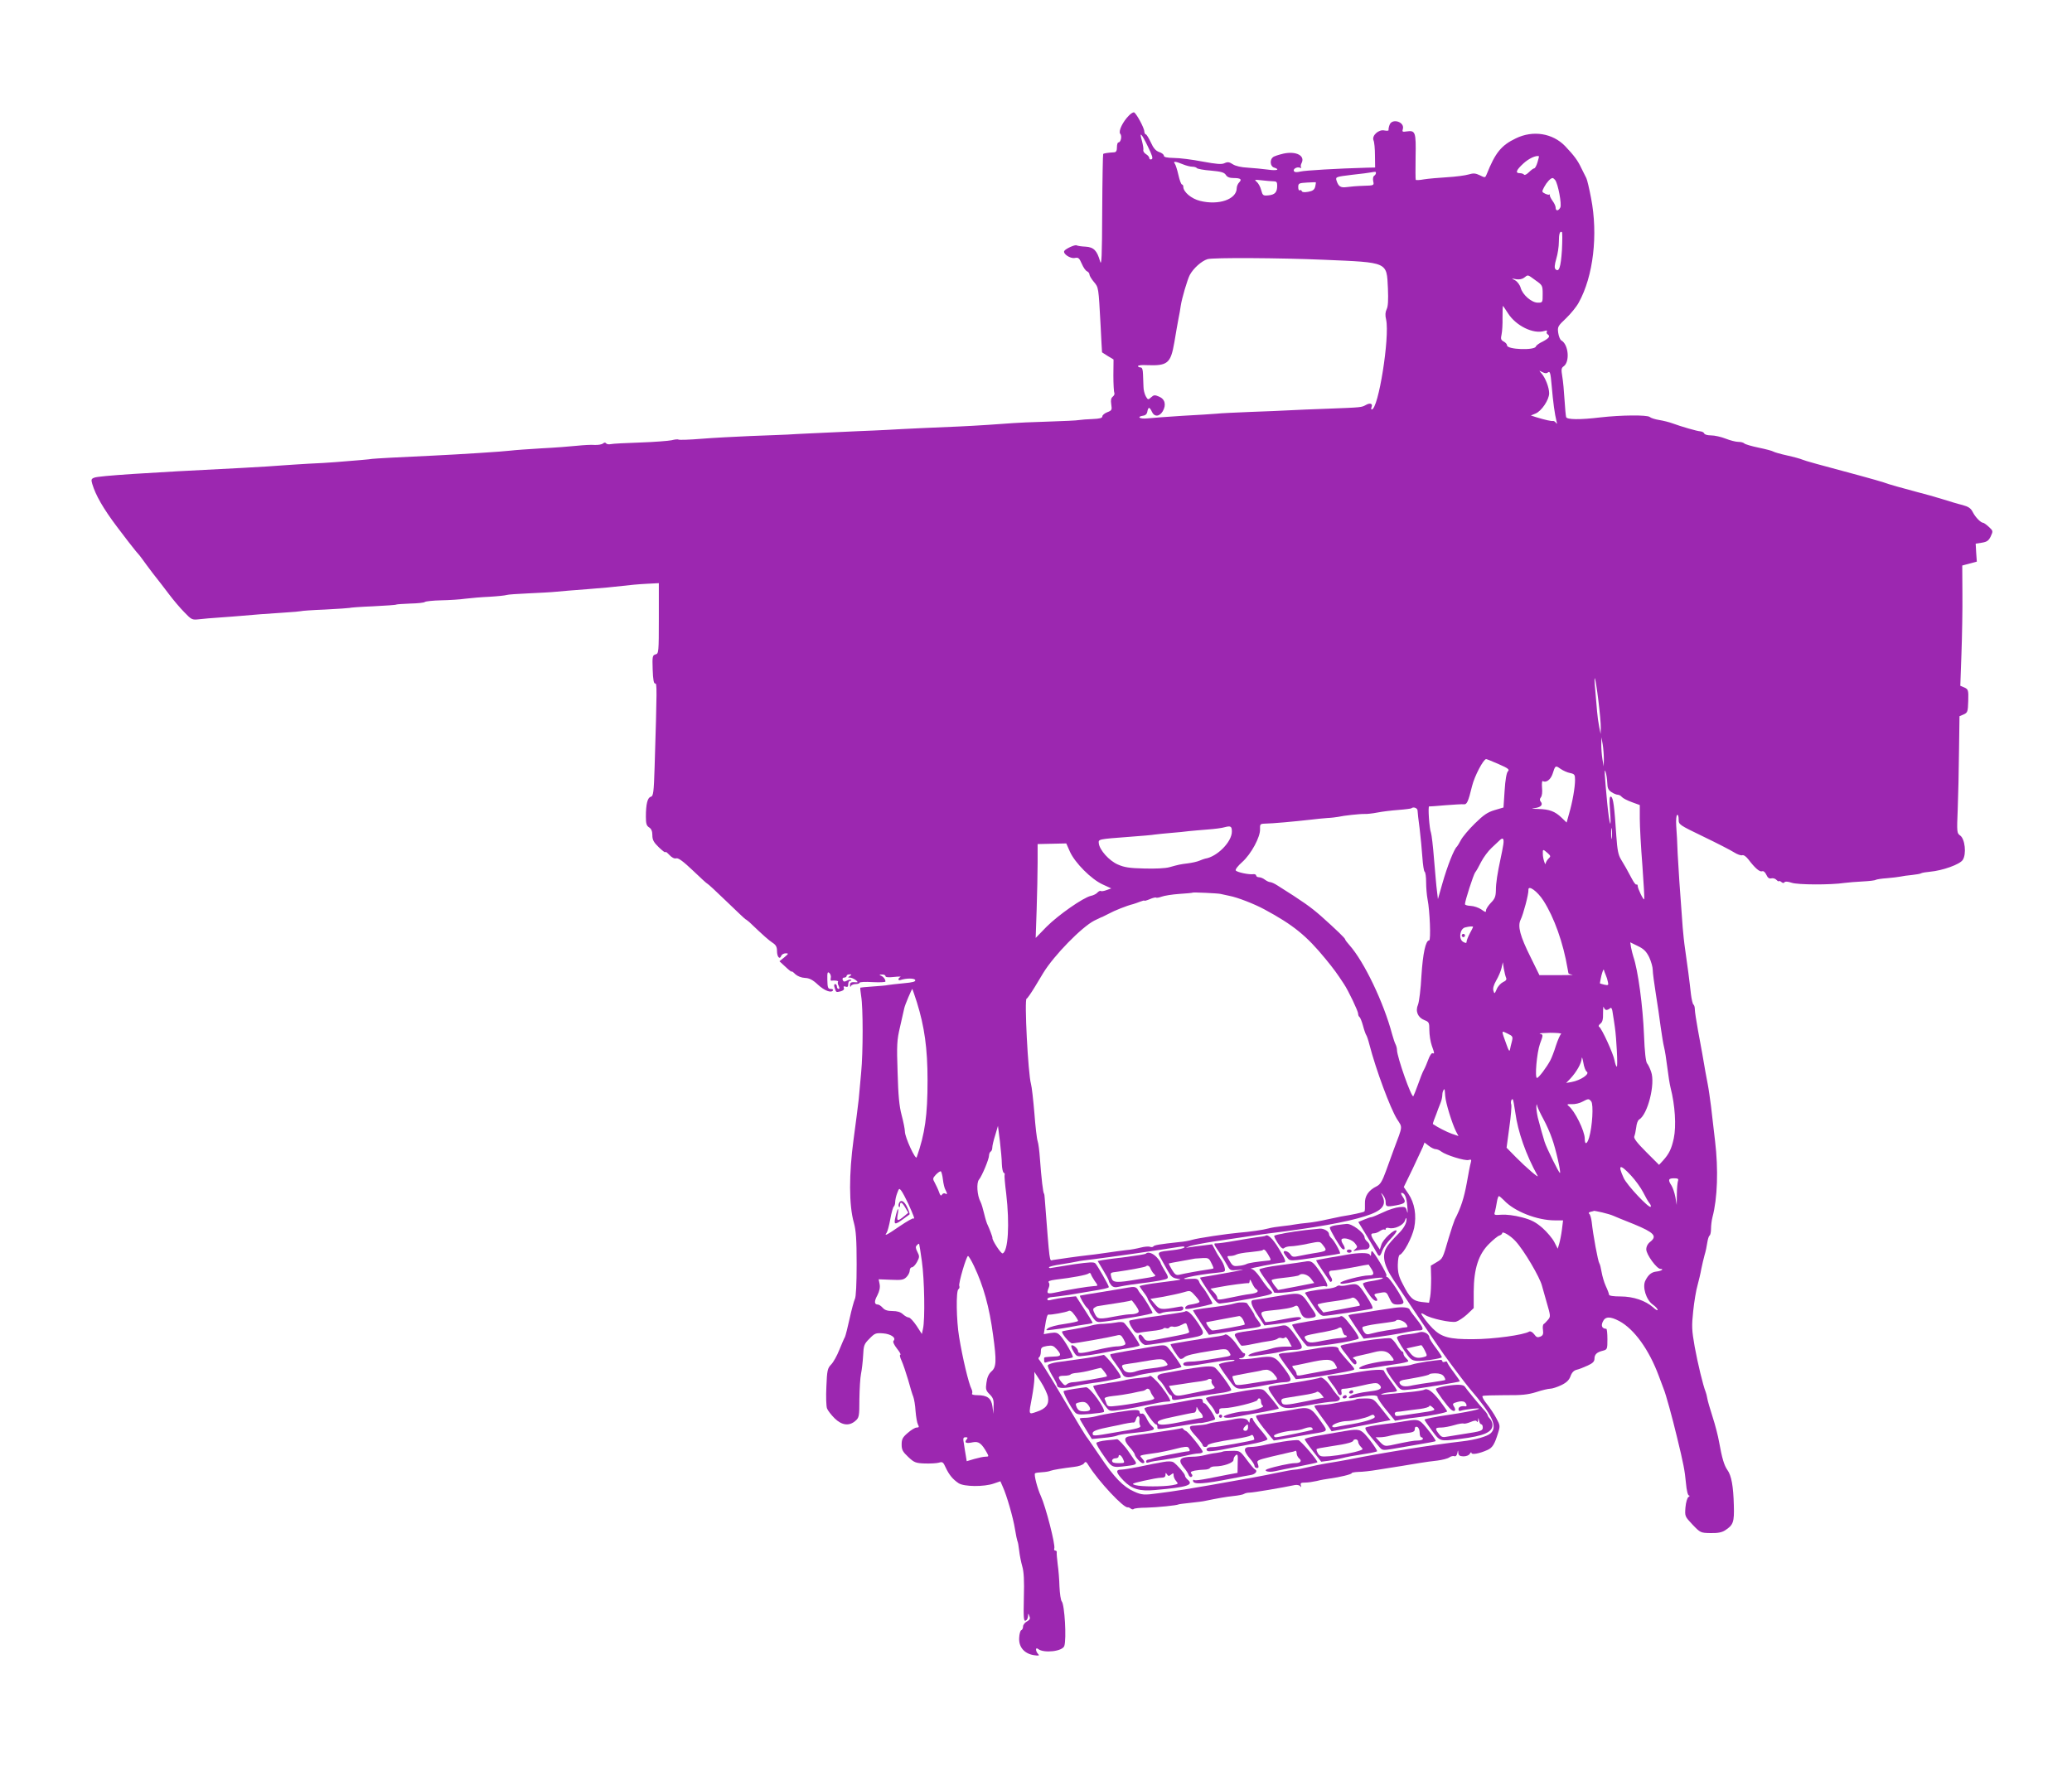 <?xml version="1.0" standalone="no"?>
<!DOCTYPE svg PUBLIC "-//W3C//DTD SVG 20010904//EN"
 "http://www.w3.org/TR/2001/REC-SVG-20010904/DTD/svg10.dtd">
<svg version="1.0" xmlns="http://www.w3.org/2000/svg"
 width="1280pt" height="1103pt" viewBox="0 0 1280 1103"
 preserveAspectRatio="xMidYMid meet">
<g transform="translate(0,1103) scale(0.1,-0.1)"
fill="#9c27b0" stroke="none">
<path d="M6974 10316 c-38 -38 -66 -96 -54 -112 13 -14 4 -54 -11 -54 -5 0 -9
-13 -9 -30 0 -22 -5 -30 -17 -31 -36 -2 -63 -6 -68 -10 -2 -3 -5 -162 -6 -355
-1 -277 -4 -341 -13 -309 -19 67 -39 88 -90 91 -25 1 -50 5 -55 8 -9 6 -67
-20 -76 -34 -11 -17 36 -49 64 -44 23 5 28 0 44 -36 9 -22 24 -43 32 -46 8 -4
15 -12 15 -19 0 -8 12 -28 27 -46 30 -36 29 -30 42 -269 4 -91 9 -166 9 -167
1 -1 17 -11 36 -23 l35 -21 -1 -99 c0 -54 3 -103 6 -108 3 -5 -1 -16 -10 -23
-11 -9 -13 -22 -9 -48 5 -33 4 -37 -25 -48 -16 -6 -30 -18 -30 -25 0 -11 -16
-15 -60 -17 -33 -1 -69 -4 -82 -6 -12 -3 -101 -7 -198 -10 -96 -3 -191 -7
-210 -9 -60 -5 -241 -17 -335 -21 -49 -2 -153 -7 -230 -10 -77 -4 -174 -8
-215 -11 -41 -2 -122 -6 -180 -8 -256 -12 -379 -17 -435 -21 -33 -1 -136 -6
-230 -9 -93 -4 -230 -11 -302 -17 -73 -6 -137 -8 -141 -5 -5 3 -24 1 -43 -4
-19 -4 -106 -11 -194 -14 -88 -3 -170 -7 -182 -10 -13 -3 -25 0 -29 5 -4 6
-10 6 -19 -1 -7 -6 -30 -10 -51 -9 -22 2 -70 -1 -109 -5 -38 -4 -137 -12 -220
-16 -82 -5 -168 -11 -190 -14 -45 -6 -329 -24 -480 -31 -202 -9 -360 -18 -375
-20 -15 -3 -98 -10 -225 -20 -38 -3 -115 -8 -170 -10 -55 -3 -125 -8 -155 -10
-30 -3 -145 -10 -255 -16 -603 -30 -883 -49 -912 -60 -19 -7 -21 -12 -13 -39
20 -68 67 -151 153 -265 49 -66 102 -133 116 -150 15 -16 34 -40 42 -52 8 -11
36 -50 63 -85 27 -34 72 -92 99 -128 27 -36 70 -87 96 -113 44 -46 48 -48 91
-43 25 3 83 8 130 11 47 3 105 8 130 10 72 7 158 13 264 20 55 3 102 8 105 9
3 2 71 7 150 10 80 4 147 9 150 10 3 2 68 7 145 10 76 4 142 8 145 11 4 2 43
4 86 6 44 1 85 5 90 10 6 4 51 9 100 10 50 1 117 5 150 10 33 4 101 10 150 12
50 3 97 8 105 11 8 3 69 7 135 10 66 3 143 7 170 10 28 3 115 10 195 16 80 6
177 15 215 20 39 5 105 11 148 13 l77 4 0 -217 c0 -211 -1 -218 -20 -223 -19
-5 -21 -12 -18 -94 2 -62 7 -87 15 -86 12 3 12 -25 -3 -514 -5 -161 -8 -182
-24 -186 -20 -5 -30 -46 -30 -123 0 -43 4 -56 20 -66 14 -9 20 -24 20 -48 0
-29 8 -44 40 -75 22 -21 40 -35 40 -30 0 6 11 -2 25 -17 15 -16 31 -25 43 -21
13 3 43 -19 103 -76 46 -44 86 -81 89 -81 3 0 56 -49 119 -110 62 -60 115
-110 117 -110 2 0 12 -8 23 -17 91 -87 120 -112 144 -128 20 -13 27 -25 27
-51 0 -36 17 -55 26 -30 3 9 16 16 28 16 19 0 18 -2 -9 -25 l-30 -24 38 -35
c20 -19 37 -32 37 -29 0 4 11 -3 23 -16 15 -13 38 -22 60 -23 26 -1 47 -11 79
-41 41 -38 83 -54 94 -36 3 5 -3 9 -14 9 -17 0 -20 8 -21 55 -1 46 1 54 13 43
7 -7 11 -21 8 -31 -2 -10 -1 -17 4 -16 20 3 47 -1 41 -7 -3 -4 -2 -15 4 -25 6
-13 6 -19 -1 -19 -5 0 -10 7 -10 15 0 8 -5 15 -11 15 -6 0 -8 -9 -3 -22 9 -30
8 -30 37 -23 17 5 24 12 20 21 -4 10 0 12 11 8 12 -4 16 0 16 15 0 12 5 21 12
21 6 0 9 3 6 6 -4 3 -15 1 -26 -5 -16 -8 -21 -7 -26 4 -3 9 0 15 9 15 8 0 15
5 15 10 0 6 8 10 18 10 14 0 15 -2 2 -10 -13 -9 -13 -10 1 -10 8 0 24 -7 35
-15 14 -11 15 -15 4 -14 -31 3 -40 -1 -39 -18 0 -11 3 -13 6 -5 2 6 16 12 29
12 13 0 24 4 24 8 0 5 36 7 80 4 44 -2 80 -1 80 4 0 14 -14 31 -30 37 -10 4
-8 6 8 6 12 1 22 -4 22 -10 0 -7 18 -9 53 -5 28 3 46 3 40 0 -7 -3 -13 -10
-13 -15 0 -4 6 -7 13 -4 36 12 86 12 91 0 3 -10 -15 -15 -72 -20 -42 -4 -86
-9 -97 -11 -11 -3 -53 -6 -94 -9 -41 -3 -75 -6 -76 -7 -2 -2 1 -25 5 -53 12
-69 12 -348 0 -470 -5 -55 -12 -129 -15 -165 -4 -36 -18 -148 -32 -250 -29
-213 -29 -407 2 -515 13 -47 17 -103 17 -256 0 -119 -4 -204 -11 -215 -5 -10
-20 -64 -32 -119 -12 -55 -25 -106 -29 -115 -5 -8 -20 -44 -35 -80 -14 -36
-37 -77 -51 -91 -22 -23 -25 -36 -29 -137 -3 -61 -1 -121 4 -134 5 -13 26 -40
47 -61 45 -44 90 -49 128 -16 23 20 25 27 25 135 1 62 5 133 10 156 5 24 11
74 13 112 3 64 6 72 39 105 33 34 39 36 84 33 50 -4 83 -28 65 -46 -6 -5 3
-25 21 -48 17 -21 26 -38 21 -38 -6 0 -2 -17 8 -38 9 -20 27 -73 40 -117 12
-44 26 -91 32 -105 5 -13 12 -53 14 -89 3 -35 9 -72 15 -83 8 -14 6 -18 -8
-18 -10 0 -35 -15 -55 -33 -32 -27 -38 -39 -38 -72 0 -33 7 -45 41 -77 36 -34
46 -38 102 -40 34 -1 73 1 87 5 22 7 27 4 42 -30 21 -45 44 -73 80 -97 34 -22
157 -23 217 -2 l41 14 14 -32 c25 -54 65 -193 76 -263 6 -36 13 -70 15 -74 3
-4 8 -31 11 -59 3 -29 12 -72 19 -97 10 -33 13 -88 10 -194 -3 -125 -1 -147
11 -142 8 3 14 15 15 27 0 20 1 20 8 1 7 -15 3 -23 -15 -33 -13 -7 -24 -21
-24 -31 0 -11 -5 -21 -11 -23 -6 -2 -12 -24 -13 -48 -3 -56 31 -96 89 -106 33
-5 38 -4 28 7 -17 18 -17 45 0 31 35 -28 152 -15 162 19 14 43 2 254 -16 275
-6 7 -12 48 -14 91 -1 43 -6 105 -11 138 -4 33 -7 66 -6 72 2 7 -2 13 -9 13
-6 0 -9 6 -6 13 8 22 -53 258 -83 324 -21 45 -44 133 -36 140 2 3 22 6 43 7
21 1 45 5 53 9 17 6 71 15 145 24 28 3 54 12 61 21 10 14 14 13 30 -14 62 -98
216 -263 241 -257 4 1 13 -3 19 -8 6 -5 14 -6 18 -2 3 4 39 8 79 8 70 2 187
14 197 20 3 2 37 6 75 10 39 4 79 9 90 12 73 15 127 25 175 30 30 3 60 9 65
13 6 4 21 8 35 8 21 0 200 30 280 47 13 2 28 -1 33 -8 6 -8 7 -6 3 6 -4 14 1
17 27 17 18 0 50 5 72 10 22 6 58 12 80 15 60 8 135 26 135 33 0 4 19 7 42 8
24 0 77 6 118 13 122 19 201 32 260 42 30 5 80 12 110 15 30 4 63 12 74 20 10
7 24 10 31 7 8 -3 15 5 18 19 4 21 4 21 6 2 1 -16 8 -21 31 -22 18 0 34 6 40
16 5 9 10 12 10 6 0 -14 49 -5 98 17 32 14 45 35 67 107 13 41 12 47 -11 89
-13 25 -40 65 -59 89 -19 23 -31 45 -26 49 6 3 68 5 138 5 103 -1 141 3 193
19 36 12 75 21 87 21 12 0 43 10 68 22 33 16 48 31 57 55 8 23 21 36 38 40 14
3 44 15 68 26 31 14 42 25 42 42 0 27 15 41 53 50 26 7 27 10 27 71 0 35 -3
64 -7 64 -25 1 -34 17 -22 43 15 34 45 35 102 5 93 -50 184 -177 244 -338 13
-36 27 -72 30 -80 14 -33 54 -179 83 -300 40 -164 48 -206 55 -282 4 -47 12
-78 19 -78 6 0 5 -4 -3 -9 -8 -5 -16 -32 -19 -65 -4 -54 -4 -55 44 -106 48
-50 50 -51 111 -52 44 -1 70 4 90 17 51 33 57 51 54 154 -3 119 -15 185 -40
219 -20 29 -33 72 -51 172 -6 36 -24 106 -40 155 -16 50 -31 101 -33 115 -2
14 -7 32 -10 40 -16 39 -49 176 -68 280 -18 103 -19 126 -9 220 6 58 18 130
27 160 8 30 19 75 23 100 5 25 14 63 20 85 7 22 14 57 17 78 3 20 9 40 14 43
5 3 9 22 9 42 0 20 4 53 9 72 31 116 37 295 16 470 -9 74 -20 171 -25 215 -6
44 -14 105 -20 135 -6 30 -12 66 -15 80 -8 49 -27 157 -46 257 -10 56 -19 113
-19 127 0 14 -4 27 -9 30 -4 3 -11 31 -15 63 -3 32 -11 92 -16 133 -6 41 -15
107 -20 145 -6 39 -12 99 -15 135 -19 254 -26 359 -31 455 -2 61 -6 138 -9
172 -2 35 0 65 6 68 5 4 9 -9 9 -27 0 -33 2 -34 153 -107 83 -40 169 -84 189
-97 20 -13 44 -21 51 -18 9 3 24 -8 38 -26 41 -54 70 -79 85 -73 8 3 18 -5 26
-22 8 -18 17 -25 30 -22 10 3 25 -1 33 -10 8 -8 15 -11 15 -7 0 3 6 1 14 -5 9
-8 16 -8 20 -2 4 6 20 5 44 -3 37 -13 241 -14 327 -1 22 3 72 7 112 9 39 2 75
6 81 10 5 3 36 8 68 10 33 3 70 7 84 10 14 3 46 8 72 10 26 3 52 7 57 11 6 3
30 7 53 9 78 7 185 45 203 73 24 36 14 130 -16 151 -20 14 -21 20 -15 161 3
80 7 243 8 361 l3 215 26 11 c24 11 26 17 28 83 2 67 0 72 -23 83 l-26 11 7
196 c4 108 7 275 6 372 l-1 175 45 12 45 12 -4 56 -3 55 38 6 c31 5 42 12 55
39 15 33 15 34 -12 59 -15 14 -31 25 -35 25 -14 0 -48 34 -64 66 -12 24 -27
34 -64 44 -26 6 -82 23 -123 36 -41 13 -110 32 -153 43 -91 24 -184 50 -212
61 -11 4 -74 22 -140 40 -269 72 -341 92 -360 100 -11 5 -54 17 -95 26 -41 9
-79 20 -85 24 -5 4 -46 15 -90 24 -44 9 -84 21 -89 26 -6 6 -22 10 -38 10 -15
0 -50 9 -78 20 -28 11 -68 20 -90 20 -21 0 -40 5 -42 12 -2 6 -13 12 -24 13
-20 1 -117 29 -174 50 -19 7 -55 16 -80 20 -25 4 -51 12 -59 19 -17 13 -175
12 -306 -3 -124 -15 -205 -14 -210 2 -2 6 -7 55 -10 107 -3 52 -9 117 -14 145
-7 42 -6 52 9 62 39 28 30 135 -15 160 -8 5 -16 26 -19 47 -5 37 -2 42 49 90
29 28 65 72 78 97 90 162 120 419 76 645 -11 58 -24 113 -29 123 -5 9 -19 37
-31 62 -22 47 -44 77 -100 136 -77 80 -199 100 -305 48 -90 -43 -127 -89 -180
-222 -9 -22 -10 -22 -42 -6 -27 13 -40 14 -70 5 -20 -6 -80 -14 -132 -17 -52
-3 -117 -9 -143 -13 -26 -5 -49 -6 -51 -3 -2 3 -2 68 -1 143 3 152 -1 164 -55
156 -26 -4 -29 -2 -24 14 14 45 -67 70 -82 26 -5 -13 -7 -27 -6 -31 2 -5 -10
-6 -26 -3 -35 8 -79 -32 -67 -61 5 -10 9 -52 9 -93 l1 -75 -50 -1 c-182 -5
-385 -17 -412 -24 -21 -5 -35 -5 -39 2 -9 13 17 29 36 22 8 -3 11 -2 8 2 -4 4
-3 15 2 25 25 46 -31 77 -111 60 -29 -7 -59 -16 -66 -23 -20 -16 -16 -56 7
-63 41 -13 18 -21 -37 -13 -32 4 -88 10 -124 12 -41 2 -76 10 -93 21 -21 14
-32 16 -51 7 -18 -9 -50 -6 -137 10 -62 12 -141 22 -175 22 -45 1 -63 5 -63
14 0 7 -13 18 -30 23 -21 8 -35 24 -51 60 -13 27 -26 49 -31 49 -4 0 -8 8 -9
18 0 22 -51 115 -64 118 -5 1 -20 -8 -31 -20z m117 -191 c28 -57 33 -75 23
-79 -8 -3 -14 0 -14 7 0 7 -9 18 -21 25 -11 7 -18 18 -16 25 2 7 -2 31 -8 55
-19 64 -4 50 36 -33z m2407 -98 c-6 -20 -15 -37 -20 -37 -5 0 -20 -11 -33 -24
-14 -14 -27 -20 -30 -15 -4 5 -15 9 -26 9 -30 0 -23 19 23 61 33 30 76 50 95
44 1 -1 -3 -18 -9 -38z m-2191 -12 c19 -8 46 -15 59 -15 12 0 25 -4 28 -9 3
-4 42 -12 86 -15 64 -6 83 -11 93 -27 8 -13 23 -19 48 -19 43 0 53 -8 34 -27
-8 -8 -15 -24 -15 -36 -1 -69 -112 -107 -227 -78 -53 13 -103 55 -103 87 0 8
-4 14 -8 14 -5 0 -15 26 -22 58 -7 31 -17 63 -22 70 -14 17 4 16 49 -3z m1193
-54 c0 -6 -5 -13 -11 -17 -6 -3 -9 -18 -6 -33 6 -27 6 -27 -61 -29 -37 -1 -83
-5 -103 -8 -38 -5 -51 4 -63 42 -6 21 -2 22 96 34 57 6 110 13 118 15 28 5 30
5 30 -4z m1107 -43 c18 -23 42 -151 32 -170 -12 -23 -29 -23 -29 0 0 9 -9 28
-19 41 -10 14 -18 30 -17 35 2 6 1 8 -1 5 -2 -4 -14 -2 -27 4 -22 11 -22 12
-7 41 16 30 39 55 52 56 4 0 11 -6 16 -12z m-1741 -8 c20 0 24 -5 24 -27 0
-41 -14 -56 -54 -60 -33 -3 -36 -1 -45 33 -5 20 -18 43 -28 51 -16 13 -13 14
31 9 27 -3 59 -6 72 -6z m259 -33 c-5 -19 -15 -27 -43 -32 -23 -4 -38 -3 -40
4 -2 6 -8 9 -13 5 -5 -3 -9 6 -9 20 0 23 4 25 53 28 28 2 53 2 55 2 2 -1 0
-13 -3 -27z m1524 -392 c-7 -106 -18 -140 -40 -118 -7 7 -6 26 5 64 9 29 16
76 16 104 0 50 6 69 19 61 3 -3 3 -52 0 -111z m-1469 -60 c398 -17 386 -12
394 -176 3 -73 1 -113 -8 -130 -8 -17 -10 -36 -3 -64 23 -109 -48 -555 -89
-555 -4 0 -4 7 -1 15 9 21 -9 28 -35 13 -28 -15 -23 -15 -233 -23 -93 -3 -201
-8 -240 -10 -38 -2 -146 -7 -240 -10 -93 -4 -188 -8 -210 -11 -22 -2 -116 -8
-210 -13 -93 -6 -191 -13 -217 -16 -47 -5 -70 10 -25 17 14 2 23 11 25 26 2
12 7 22 10 22 4 0 12 -10 17 -22 15 -35 47 -34 68 1 23 40 14 76 -24 91 -25
11 -32 10 -48 -5 -18 -16 -20 -16 -33 7 -7 13 -14 39 -14 58 -1 19 -2 54 -3
78 -1 30 -5 42 -16 42 -8 0 -15 4 -15 8 0 5 24 8 53 6 131 -5 149 10 172 143
9 54 20 118 25 143 5 25 12 61 14 80 7 47 41 162 56 191 22 41 73 87 110 98
33 10 443 8 720 -4z m1306 -127 c43 -30 44 -33 44 -85 0 -52 0 -53 -30 -53
-38 0 -94 48 -106 92 -5 18 -21 39 -34 46 -25 13 -25 13 5 7 20 -3 38 0 50 9
26 20 20 21 71 -16z m-170 -204 c49 -77 157 -130 224 -109 15 5 20 3 16 -3 -3
-6 -2 -13 4 -17 19 -12 10 -24 -29 -45 -22 -10 -41 -24 -43 -31 -8 -25 -178
-19 -178 7 0 7 -9 18 -21 24 -17 9 -19 17 -13 43 4 18 7 65 6 105 0 39 1 72 2
72 2 0 16 -21 32 -46z m248 -364 c11 8 15 -6 21 -77 10 -114 19 -179 31 -228
4 -14 3 -16 -4 -7 -5 7 -13 12 -18 11 -10 -2 -47 6 -103 23 l-34 11 29 12 c37
15 84 85 84 125 0 36 -23 96 -48 124 -16 18 -16 18 6 7 17 -9 27 -9 36 -1z
m310 -2027 c9 -73 16 -149 15 -170 l-1 -38 -9 45 c-5 25 -11 68 -13 95 -2 28
-7 86 -11 130 -12 126 1 84 19 -62z m34 -363 l-1 -45 -8 45 c-4 25 -7 65 -7
90 l1 45 8 -45 c4 -25 7 -65 7 -90z m-650 -31 c60 -26 69 -34 57 -45 -8 -8
-16 -52 -20 -118 l-7 -105 -54 -16 c-44 -13 -68 -29 -123 -83 -38 -37 -76 -83
-86 -102 -10 -19 -21 -37 -24 -40 -18 -14 -60 -121 -91 -230 l-27 -95 -6 50
c-4 28 -11 115 -18 195 -6 80 -15 154 -19 165 -10 24 -20 165 -11 163 3 -1 49
2 101 7 52 4 103 7 112 6 20 -3 28 15 52 113 15 61 70 166 87 166 4 0 38 -14
77 -31z m441 -55 c28 -6 31 -10 31 -43 0 -46 -16 -138 -37 -209 l-15 -54 -31
30 c-41 39 -74 52 -145 54 -40 1 -47 2 -22 5 39 5 54 21 38 40 -7 9 -7 17 1
27 7 8 10 33 7 60 -2 26 0 44 5 40 20 -12 48 9 60 44 17 54 18 54 49 32 16
-11 42 -23 59 -26z m230 -60 c1 -33 6 -45 26 -58 13 -9 31 -16 38 -16 8 0 20
-6 26 -14 7 -8 34 -22 62 -32 l49 -18 0 -85 c0 -46 7 -176 16 -288 8 -113 14
-207 11 -209 -5 -6 -40 66 -40 83 0 7 -4 10 -8 8 -4 -3 -16 13 -27 34 -31 58
-44 82 -68 121 -17 28 -23 58 -29 145 -12 183 -19 238 -33 243 -9 3 -11 -16
-6 -85 10 -130 -3 -97 -17 42 -18 192 -19 224 -10 195 5 -14 9 -44 10 -66z
m-1172 -171 c0 -10 6 -61 13 -113 6 -52 14 -132 17 -178 3 -45 9 -85 14 -88 5
-3 9 -32 9 -64 0 -33 4 -81 9 -107 14 -69 21 -253 10 -253 -22 0 -39 -80 -48
-219 -4 -80 -14 -160 -21 -178 -18 -41 -1 -80 40 -96 28 -11 30 -15 30 -63 0
-28 7 -71 15 -94 18 -51 18 -51 4 -47 -6 1 -17 -16 -25 -38 -8 -22 -20 -51
-28 -65 -8 -14 -24 -55 -36 -90 -13 -36 -26 -68 -29 -73 -11 -12 -101 244
-101 286 0 10 -4 25 -9 35 -5 9 -14 37 -21 62 -52 196 -173 449 -264 551 -14
16 -26 31 -26 35 0 7 -55 60 -149 144 -64 56 -110 89 -269 189 -18 12 -39 21
-46 21 -7 0 -21 7 -32 15 -10 8 -27 15 -36 15 -10 0 -18 5 -18 11 0 5 -8 9
-17 8 -28 -4 -102 12 -109 23 -4 6 14 29 40 52 55 49 113 156 110 204 -1 28 1
32 25 33 56 1 183 13 291 25 30 4 75 8 100 10 25 1 54 5 66 7 34 8 137 19 164
18 13 -1 49 3 80 9 30 6 89 13 130 16 41 3 77 8 79 10 12 11 37 2 38 -13z
m-1147 -131 c0 -64 -92 -156 -165 -167 -5 -1 -22 -7 -36 -13 -14 -6 -46 -13
-70 -16 -49 -6 -57 -8 -115 -24 -24 -7 -88 -10 -155 -8 -91 2 -124 7 -164 25
-53 23 -112 89 -117 130 -3 27 -5 26 192 41 69 5 139 11 155 14 17 2 62 7 100
10 39 3 88 8 110 11 22 2 74 7 115 10 42 3 89 9 105 14 38 10 45 6 45 -27z
m2347 -39 c-2 -16 -4 -3 -4 27 0 30 2 43 4 28 2 -16 2 -40 0 -55z m-670 -40
c-3 -21 -11 -60 -17 -88 -19 -89 -29 -149 -29 -197 -1 -38 -7 -52 -31 -76 -16
-17 -30 -38 -30 -47 0 -13 -4 -12 -29 6 -16 11 -45 21 -65 22 -20 1 -36 5 -36
11 0 20 52 181 63 196 7 8 23 37 37 65 14 27 43 67 65 87 22 21 45 42 50 47
20 19 27 10 22 -26z m-2677 -46 c31 -68 131 -169 201 -201 l54 -25 -28 -10
c-16 -6 -32 -9 -37 -6 -4 3 -13 -2 -20 -9 -6 -8 -25 -18 -41 -21 -48 -11 -201
-118 -274 -191 l-67 -69 6 175 c3 96 6 227 6 290 l0 115 89 2 88 2 23 -52z
m2950 -7 c20 -18 21 -21 6 -35 -9 -9 -16 -22 -17 -28 -1 -22 -18 28 -18 56 -1
32 0 32 29 7z m-25 -295 c66 -103 122 -260 149 -420 2 -11 4 -23 5 -27 0 -4
11 -8 24 -10 12 -2 -29 -3 -90 -3 l-113 0 -54 110 c-66 132 -82 193 -62 233
16 32 50 159 48 184 -2 33 56 -9 93 -67z m-1995 42 c8 -2 33 -7 55 -12 49 -9
154 -50 215 -83 180 -97 261 -163 379 -307 53 -65 69 -87 113 -154 28 -42 88
-168 88 -184 0 -9 4 -18 9 -21 4 -3 14 -27 21 -53 7 -27 16 -52 20 -58 4 -5
13 -32 20 -60 40 -154 128 -391 170 -459 35 -55 37 -37 -19 -186 -11 -30 -33
-91 -49 -135 -23 -63 -35 -83 -57 -94 -51 -25 -75 -61 -73 -108 1 -23 0 -45
-3 -48 -5 -5 -79 -21 -144 -31 -16 -3 -57 -12 -90 -19 -33 -8 -85 -17 -115
-20 -30 -3 -66 -7 -80 -10 -14 -3 -50 -8 -80 -11 -30 -3 -68 -9 -85 -14 -32
-9 -115 -21 -180 -26 -71 -6 -259 -34 -290 -44 -16 -5 -52 -12 -80 -14 -121
-13 -156 -19 -160 -27 -3 -4 -12 -6 -21 -2 -8 3 -34 1 -57 -5 -23 -6 -64 -14
-92 -16 -27 -3 -84 -11 -125 -17 -41 -6 -93 -13 -115 -15 -48 -5 -182 -24
-211 -29 -22 -5 -18 -32 -50 380 -1 17 -3 30 -4 30 -6 0 -17 96 -26 220 -3 44
-9 91 -14 105 -5 14 -14 92 -20 173 -7 82 -16 163 -21 180 -18 62 -42 527 -27
527 4 0 26 32 50 71 24 39 48 79 53 88 66 108 237 283 315 323 25 12 47 23 50
23 3 1 21 10 40 20 32 18 112 50 150 59 8 2 27 9 43 15 15 6 27 9 27 6 0 -2
15 2 34 10 18 8 36 12 38 9 3 -2 18 0 34 6 16 6 65 14 109 17 44 3 81 6 83 8
3 3 155 -4 172 -8z m1560 -204 c0 -2 -9 -20 -20 -40 -11 -21 -20 -44 -20 -51
0 -10 -5 -10 -20 -2 -31 16 -22 82 11 90 27 7 49 8 49 3z m1088 -187 c12 -26
22 -61 22 -79 0 -17 9 -84 19 -147 10 -63 24 -155 30 -205 7 -49 16 -106 21
-125 5 -19 14 -75 20 -125 6 -49 15 -106 20 -125 28 -109 36 -237 20 -313 -14
-65 -29 -96 -67 -138 l-24 -26 -80 80 c-57 57 -78 85 -73 96 4 9 9 34 12 56 2
22 10 44 18 48 53 31 101 221 74 295 -7 21 -18 44 -25 52 -8 10 -15 70 -19
175 -7 178 -37 402 -66 485 -4 14 -11 39 -14 56 l-5 32 47 -23 c37 -18 52 -33
70 -69z m-884 -127 c5 -11 -1 -19 -19 -27 -14 -7 -32 -26 -39 -44 -13 -29 -14
-30 -20 -10 -5 14 1 36 17 64 14 24 29 59 33 78 l8 35 6 -40 c4 -22 10 -47 14
-56z m616 16 c5 -11 11 -30 13 -42 5 -20 2 -22 -21 -17 -15 4 -28 7 -28 8 -1
1 3 23 9 49 7 26 13 42 15 35 2 -7 7 -22 12 -33z m-4256 -167 c47 -151 66
-285 66 -483 0 -217 -16 -330 -67 -475 -7 -20 -73 124 -73 159 0 14 -9 60 -20
101 -15 56 -21 122 -25 265 -6 170 -4 200 15 280 11 50 23 101 26 115 4 21 46
119 50 120 1 0 13 -37 28 -82z m4260 -48 c6 0 17 5 23 11 7 7 13 -3 17 -38 4
-26 10 -62 12 -79 10 -68 19 -244 12 -244 -4 0 -10 17 -14 38 -7 41 -79 198
-95 208 -6 3 -3 11 7 19 13 9 18 26 17 66 0 30 2 46 4 37 3 -10 10 -18 17 -18z
m-584 -194 c-5 -17 -10 -40 -12 -51 -3 -14 -9 -5 -21 30 -34 94 -34 88 6 69
32 -15 34 -19 27 -48z m304 46 c-6 -4 -20 -36 -32 -72 -11 -36 -27 -77 -34
-90 -23 -44 -73 -110 -83 -110 -15 0 -1 156 18 210 21 56 21 58 0 63 -10 3 18
5 62 6 44 0 75 -3 69 -7z m158 -233 c22 -14 -38 -54 -93 -64 l-34 -6 27 28
c37 40 68 94 69 123 1 14 5 3 10 -24 4 -27 14 -53 21 -57z m-874 -151 c3 -43
42 -169 67 -219 l15 -28 -41 14 c-33 12 -86 39 -117 60 -1 2 2 13 7 26 9 22
22 57 26 69 1 3 7 18 13 33 7 16 12 39 12 51 0 18 7 36 14 36 1 0 2 -19 4 -42z
m433 -102 c16 -119 65 -259 138 -391 10 -18 -73 53 -133 114 l-59 60 17 126
c10 69 15 133 12 141 -6 15 2 39 10 31 2 -2 9 -38 15 -81z m469 69 c15 -19 7
-155 -13 -223 -13 -43 -27 -47 -27 -7 0 47 -62 173 -100 202 -12 10 -9 12 20
11 20 -1 49 6 65 15 38 20 40 20 55 2z m-295 -110 c18 -33 42 -87 53 -120 23
-63 55 -205 49 -212 -5 -4 -82 152 -95 192 -11 34 -26 90 -42 150 -5 22 -9 51
-9 65 1 21 2 22 6 5 3 -11 20 -47 38 -80z m-3346 -277 c1 -26 6 -50 11 -53 6
-4 9 -9 6 -13 -2 -4 2 -56 10 -117 22 -189 12 -356 -22 -369 -10 -4 -67 84
-63 96 1 5 -21 62 -29 78 -5 8 -15 40 -22 70 -7 30 -17 64 -23 75 -21 39 -26
118 -9 137 18 22 62 126 62 150 0 9 5 20 10 23 6 3 10 15 10 25 0 11 8 45 18
76 l17 58 12 -95 c6 -52 12 -115 12 -141z m2680 92 c9 0 25 -7 35 -15 29 -22
145 -58 168 -52 17 5 19 2 14 -16 -4 -12 -15 -69 -25 -127 -17 -92 -36 -152
-74 -225 -5 -11 -22 -62 -38 -115 -37 -128 -36 -126 -75 -149 l-35 -21 2 -77
c0 -43 -2 -95 -6 -115 l-7 -37 -47 5 c-53 7 -72 25 -116 112 -24 45 -30 70
-30 116 1 36 5 61 12 63 24 8 76 106 89 166 16 78 3 155 -36 212 l-28 41 54
111 c29 61 58 123 64 137 l10 27 26 -20 c15 -12 34 -21 43 -21z m1207 -163
c27 -29 60 -75 74 -102 14 -28 31 -58 39 -68 8 -9 12 -20 8 -23 -10 -11 -148
135 -167 179 -38 83 -23 88 46 14z m-4251 -25 c3 -26 10 -55 16 -64 12 -23 12
-31 -2 -22 -6 3 -15 1 -20 -7 -6 -10 -11 -5 -18 16 -6 17 -18 42 -26 57 -14
25 -14 28 7 51 13 13 26 22 30 20 4 -2 10 -25 13 -51z m4541 -8 c-3 -9 -7 -46
-7 -82 l-1 -67 -8 48 c-5 27 -16 59 -24 72 -23 35 -20 45 15 45 24 0 30 -3 25
-16z m-4756 -139 c32 -70 44 -102 34 -93 -3 4 -42 -18 -86 -48 -80 -55 -98
-64 -81 -41 5 6 16 45 23 85 7 40 17 75 22 78 4 3 8 15 8 26 0 12 5 37 12 55
12 32 13 33 26 16 8 -10 26 -45 42 -78z m2950 10 c0 -31 4 -33 65 -22 58 11
64 19 39 55 -8 12 -11 22 -6 22 20 0 32 -28 36 -86 3 -34 2 -46 -2 -29 -7 28
-10 30 -47 27 -22 -2 -68 -16 -102 -33 -34 -16 -66 -29 -71 -29 -5 0 -26 -7
-45 -15 l-36 -15 52 -85 c29 -47 56 -94 62 -105 14 -28 21 -25 34 12 7 18 30
52 53 75 23 24 39 46 35 50 -12 11 -82 -52 -93 -86 l-10 -31 -27 41 c-32 48
-33 59 -9 59 10 0 27 7 38 15 12 8 24 11 28 8 3 -3 6 -2 6 4 0 6 9 9 19 6 35
-9 89 16 100 45 6 19 10 21 10 9 1 -24 -17 -56 -48 -87 -14 -14 -41 -42 -58
-63 -51 -59 -43 -122 27 -227 20 -30 90 -134 154 -230 65 -96 134 -198 154
-226 62 -86 136 -183 160 -212 142 -165 176 -237 130 -278 -21 -19 -95 -40
-173 -49 -183 -21 -501 -72 -700 -112 -44 -8 -106 -19 -139 -24 -32 -5 -84
-16 -116 -24 -32 -8 -68 -15 -80 -15 -12 0 -60 -9 -108 -19 -79 -17 -160 -32
-417 -77 -129 -22 -194 -33 -245 -40 -25 -3 -58 -8 -75 -10 -86 -12 -102 -11
-150 11 -66 29 -123 88 -208 215 -39 58 -75 109 -79 115 -11 12 -46 70 -179
294 -57 96 -110 180 -117 187 -8 8 -9 15 -2 19 5 3 10 19 10 34 0 25 5 29 38
35 32 5 40 2 60 -20 30 -34 28 -44 -10 -45 -63 -3 -68 -4 -68 -11 0 -27 1 -30
17 -24 10 4 48 11 86 16 38 4 71 11 74 14 7 6 -49 104 -77 134 -18 19 -27 21
-62 16 l-40 -7 7 44 c9 59 15 79 23 77 13 -3 107 14 122 22 10 6 21 -1 37 -23
13 -17 23 -34 23 -38 0 -4 -38 -12 -84 -19 -47 -6 -93 -19 -103 -27 -16 -13
-13 -14 32 -8 28 3 73 10 100 15 28 6 71 13 98 17 26 3 47 8 47 10 0 3 -23 41
-52 85 l-51 79 -59 -6 c-33 -4 -72 -11 -89 -15 -20 -6 -29 -5 -29 3 0 7 12 12
28 13 15 1 61 7 102 13 41 7 98 16 125 21 88 14 125 22 125 28 0 10 -71 134
-83 146 -9 10 -38 8 -131 -5 -65 -10 -127 -20 -137 -22 -11 -3 -19 -2 -19 3 0
4 35 13 78 19 42 7 86 14 97 17 11 3 56 9 100 14 119 15 397 55 534 77 21 3
31 2 28 -4 -4 -6 -36 -13 -72 -17 -95 -10 -97 -11 -75 -49 10 -18 29 -52 43
-77 20 -36 31 -46 58 -50 31 -5 29 -6 -21 -13 -30 -4 -68 -9 -85 -11 -67 -8
-125 -19 -125 -23 0 -2 11 -19 25 -37 14 -18 25 -36 25 -40 0 -4 14 -28 31
-52 23 -33 35 -44 47 -39 21 9 45 12 100 14 31 1 42 5 42 17 0 12 -7 14 -27
10 -108 -20 -119 -19 -148 16 l-28 33 79 13 c43 8 99 20 123 27 43 13 44 13
72 -18 16 -17 29 -35 29 -39 0 -7 -20 -13 -64 -20 -11 -2 -21 -9 -24 -16 -3
-10 5 -12 34 -7 61 10 134 27 134 31 0 8 -43 81 -59 99 -10 11 -21 28 -24 38
-6 15 -16 18 -47 16 -121 -9 23 25 163 38 47 5 48 6 42 32 -3 14 -14 37 -24
51 -10 14 -26 40 -35 59 l-18 33 -56 -7 c-31 -3 -68 -9 -82 -11 l-25 -4 24 10
c13 6 87 20 165 32 78 11 166 25 196 29 30 5 87 13 125 18 287 35 483 70 599
107 105 33 134 68 105 127 -10 21 -10 21 5 3 9 -11 16 -29 16 -41z m731 9 c64
-69 205 -124 315 -124 l50 0 -7 -57 c-4 -32 -12 -71 -17 -88 l-9 -30 -21 41
c-12 23 -45 62 -73 87 -42 36 -67 50 -128 66 -45 12 -96 18 -124 16 -46 -3
-49 -3 -42 18 3 12 9 39 12 60 3 20 9 37 13 37 3 0 17 -12 31 -26z m607 -75
c26 -6 56 -15 67 -20 11 -5 69 -29 130 -53 123 -51 144 -73 100 -108 -16 -12
-25 -30 -25 -47 0 -32 65 -121 88 -121 24 0 5 -13 -24 -16 -31 -3 -51 -19 -69
-55 -21 -39 4 -120 45 -149 17 -12 30 -26 30 -33 0 -6 -12 1 -27 15 -47 42
-123 68 -202 68 -43 0 -71 4 -71 11 0 5 -9 30 -20 53 -11 24 -22 63 -26 87 -4
24 -10 49 -14 54 -8 10 -39 177 -47 255 -3 25 -10 48 -16 51 -5 4 -2 9 9 12
10 2 20 5 22 6 2 0 24 -4 50 -10z m-537 -176 c53 -56 153 -227 165 -278 1 -5
14 -50 28 -99 25 -86 26 -90 9 -110 -10 -12 -22 -24 -27 -27 -5 -4 -7 -20 -4
-37 3 -24 0 -33 -16 -40 -17 -7 -25 -5 -39 15 -10 13 -23 20 -30 16 -34 -21
-222 -47 -347 -47 -147 -1 -195 12 -250 67 -30 30 -70 83 -70 91 0 4 10 0 23
-8 33 -22 161 -50 192 -42 14 4 45 24 68 45 l41 39 0 103 c1 141 30 230 95
294 25 25 53 48 63 51 10 3 18 10 18 15 0 15 52 -16 81 -48z m-3666 -126 c16
-112 20 -359 7 -416 l-7 -33 -33 51 c-19 28 -40 51 -48 51 -8 0 -24 9 -36 20
-15 14 -36 20 -65 20 -31 0 -48 6 -60 20 -10 11 -23 20 -30 20 -22 0 -24 19
-3 57 13 26 18 48 14 69 l-6 30 76 -3 c65 -3 78 -1 96 17 11 11 20 29 20 40 0
11 6 20 13 20 8 0 22 15 32 33 16 30 16 36 2 63 -11 21 -12 32 -3 40 6 7 12
11 14 9 1 -1 9 -49 17 -108z m322 -29 c58 -122 95 -253 118 -428 22 -159 20
-197 -10 -223 -17 -15 -27 -37 -31 -69 -6 -41 -4 -49 20 -73 21 -21 26 -34 24
-73 l-1 -47 -6 45 c-7 51 -31 70 -94 70 -22 0 -36 4 -32 10 3 5 2 17 -3 27
-18 34 -56 194 -77 323 -17 101 -20 286 -4 295 6 4 8 13 5 20 -6 16 44 185 54
185 4 0 21 -28 37 -62z m1466 19 c9 -17 15 -33 13 -34 -1 -1 -18 -5 -36 -7
-55 -8 -142 -24 -171 -31 -23 -6 -30 -1 -49 30 -12 20 -21 37 -19 39 2 1 38 8
79 15 41 7 79 14 83 15 4 0 25 2 46 3 35 2 40 -1 54 -30z m-722 -109 c24 -33
24 -33 -3 -34 -36 -2 -157 -22 -225 -37 -66 -14 -70 -12 -54 28 5 11 5 25 0
31 -7 8 6 13 43 18 104 12 193 29 203 38 6 5 11 4 14 -4 2 -7 12 -25 22 -40z
m-287 -719 c8 -46 -13 -73 -71 -92 -50 -17 -49 -21 -28 90 8 43 15 96 15 117
l0 40 39 -60 c21 -32 41 -75 45 -95z m-503 -263 c-16 -20 -2 -26 39 -17 36 7
54 -6 88 -67 11 -20 10 -22 -10 -22 -13 0 -44 -7 -69 -14 l-47 -14 -5 31 c-3
18 -9 51 -12 75 -7 36 -5 42 10 42 14 0 15 -3 6 -14z"/>
<path d="M9030 5250 c0 -5 5 -10 10 -10 6 0 10 5 10 10 0 6 -4 10 -10 10 -5 0
-10 -4 -10 -10z"/>
<path d="M5553 3595 c-3 -9 -3 -19 1 -22 3 -4 6 1 6 10 0 26 13 20 33 -15 l18
-31 -28 -23 c-39 -32 -45 -30 -37 14 9 50 -2 38 -14 -16 -12 -50 -5 -52 46
-15 20 15 39 28 41 30 2 2 -4 21 -14 43 -19 41 -41 52 -52 25z"/>
<path d="M8260 3461 c-25 -3 -45 -10 -45 -16 0 -14 65 -124 77 -131 18 -11 21
5 4 30 -9 14 -12 27 -6 31 17 11 65 -5 81 -27 16 -21 16 -23 1 -36 -15 -12
-14 -13 8 -8 14 3 37 6 53 6 31 0 38 29 12 50 -8 7 -15 18 -15 24 -1 29 -80
89 -113 84 -7 0 -32 -4 -57 -7z"/>
<path d="M8065 3430 c-81 -9 -186 -28 -193 -35 -3 -2 7 -23 22 -46 20 -30 31
-38 39 -30 6 6 25 11 42 11 16 0 64 7 105 16 74 15 74 15 92 -8 29 -37 28 -38
-62 -52 -19 -3 -55 -10 -80 -15 -40 -9 -47 -8 -59 10 -13 18 -41 27 -41 12 1
-5 9 -18 20 -31 21 -26 11 -26 220 5 58 8 106 17 108 18 6 5 -36 81 -52 94 -9
8 -16 19 -16 27 0 16 -32 35 -57 33 -10 -1 -49 -5 -88 -9z"/>
<path d="M7818 3395 c-2 -2 -25 -6 -53 -9 -27 -4 -90 -14 -140 -23 -49 -9 -98
-15 -107 -15 -24 1 -23 -1 15 -57 17 -27 40 -63 49 -80 17 -31 19 -32 70 -27
40 4 34 2 -22 -9 -41 -7 -88 -16 -105 -19 -16 -3 -48 -8 -70 -12 -22 -3 -41
-7 -42 -8 -1 -1 21 -38 50 -81 38 -57 58 -80 72 -79 31 2 215 33 273 47 56 12
61 17 36 38 -9 7 -34 39 -55 71 -28 40 -47 58 -62 59 -20 1 172 38 201 39 20
0 15 15 -30 89 -36 59 -67 88 -80 76z m15 -114 c20 -35 21 -37 5 -39 -79 -8
-126 -15 -138 -22 -8 -4 -30 -10 -49 -11 -30 -4 -37 0 -54 29 -19 32 -19 32 3
32 12 0 29 4 38 9 9 5 48 12 86 15 38 4 72 9 75 11 9 10 17 4 34 -24z m-74
-215 c22 -14 10 -25 -36 -31 -27 -3 -78 -13 -115 -21 -81 -17 -88 -17 -88 -2
0 6 -9 22 -21 34 l-21 22 54 10 c62 12 170 26 181 24 4 -1 7 6 7 16 1 10 6 4
14 -14 8 -18 19 -35 25 -38z"/>
<path d="M8320 3300 c0 -5 7 -10 15 -10 8 0 15 5 15 10 0 6 -7 10 -15 10 -8 0
-15 -4 -15 -10z"/>
<path d="M8470 3283 c0 -14 -2 -15 -9 -4 -8 12 -70 12 -141 -1 -14 -3 -61 -11
-105 -18 -44 -8 -82 -15 -84 -16 -2 -2 16 -31 40 -66 24 -35 45 -65 46 -67 2
-2 6 -1 10 3 4 4 2 16 -5 26 -18 29 -15 40 11 40 12 0 67 9 122 19 55 11 100
19 100 18 1 -1 8 -14 18 -28 18 -30 14 -39 -17 -39 -43 0 -176 -35 -176 -46 0
-9 23 -7 83 6 100 22 198 33 177 21 -8 -5 -39 -12 -67 -16 -29 -4 -53 -11 -53
-16 0 -14 45 -82 64 -98 21 -17 33 -7 16 14 -16 19 -14 21 30 28 33 6 36 4 53
-33 16 -35 23 -40 53 -40 23 0 34 5 34 15 0 20 -87 155 -101 155 -5 0 -7 4 -4
10 5 9 -79 150 -90 150 -3 0 -5 -8 -5 -17z"/>
<path d="M7078 3284 c-3 -3 -57 -12 -119 -20 -63 -7 -128 -16 -146 -19 l-32
-6 34 -57 c19 -31 35 -61 35 -66 0 -5 7 -17 15 -27 13 -13 24 -15 53 -8 32 7
99 17 152 23 71 9 129 19 139 26 10 5 6 18 -13 48 -14 23 -26 45 -26 49 0 5
-11 21 -25 36 -24 25 -54 35 -67 21z m29 -91 c4 -10 13 -25 21 -33 17 -17 22
-15 -96 -34 -135 -23 -158 -22 -166 10 -8 32 -10 31 39 37 71 10 169 28 174
33 9 9 22 3 28 -13z"/>
<path d="M8060 3235 c-8 -2 -75 -11 -147 -21 -81 -10 -133 -22 -133 -28 0 -6
20 -38 45 -71 25 -33 45 -64 45 -69 0 -11 129 2 224 24 44 10 85 16 93 13 25
-10 13 22 -33 90 -44 64 -54 70 -94 62z m38 -104 l21 -28 -112 -22 -111 -21
-22 27 c-12 16 -20 31 -18 34 2 4 27 9 56 12 73 8 108 14 113 18 15 16 54 5
73 -20z"/>
<path d="M8320 3089 c-19 -4 -38 -5 -43 -2 -4 2 -13 0 -20 -5 -7 -6 -35 -13
-62 -15 -77 -8 -136 -19 -133 -26 2 -3 23 -36 48 -73 34 -52 50 -68 68 -68 26
0 280 38 299 45 8 3 -5 30 -37 79 -51 78 -53 79 -120 65z m77 -127 c-7 -1 -59
-11 -117 -22 l-105 -19 -17 21 c-10 11 -18 24 -18 28 0 4 44 13 98 20 53 7
104 16 112 21 10 5 22 0 37 -19 13 -17 17 -28 10 -30z"/>
<path d="M6970 3075 c-8 -2 -78 -13 -155 -26 -77 -12 -141 -23 -143 -24 -5 -4
29 -63 43 -75 8 -7 15 -17 15 -22 0 -5 10 -22 22 -39 21 -29 25 -30 73 -24
119 15 295 46 295 53 0 9 -53 96 -67 110 -7 8 -18 22 -23 33 -10 18 -24 21
-60 14z m58 -156 c-7 -5 -25 -9 -40 -9 -15 0 -49 -4 -75 -9 -125 -24 -131 -24
-149 10 -13 26 -14 33 -2 40 7 5 15 9 18 9 3 0 34 5 70 11 36 5 81 13 100 16
19 3 37 7 39 9 2 2 14 -13 28 -33 19 -28 22 -38 11 -44z"/>
<path d="M7875 3019 c-66 -11 -126 -21 -132 -21 -23 -2 -14 -32 27 -95 l41
-62 52 6 c98 11 178 28 175 38 -4 12 -26 10 -136 -11 -46 -9 -84 -14 -85 -12
-1 1 -8 13 -14 25 -20 36 -16 40 45 46 84 8 132 16 151 27 14 7 20 2 30 -25
16 -44 30 -54 69 -48 38 6 39 12 9 55 -76 112 -56 105 -232 77z"/>
<path d="M7635 2979 c-16 -5 -48 -12 -70 -15 -22 -3 -47 -7 -55 -8 -8 -1 -43
-6 -77 -10 -35 -5 -63 -10 -63 -13 0 -2 22 -37 49 -77 l49 -73 54 8 c29 5 82
13 118 19 36 5 84 13 108 16 48 8 50 11 22 47 -11 14 -20 28 -20 31 0 4 -10
21 -22 39 -13 18 -23 33 -23 33 0 8 -47 10 -70 3z m45 -104 c7 -14 11 -27 9
-29 -5 -5 -177 -36 -199 -36 -11 0 -46 48 -37 51 5 1 194 37 203 38 6 0 17
-10 24 -24z"/>
<path d="M8610 2949 c-25 -4 -79 -12 -120 -18 -41 -7 -94 -15 -117 -18 -24 -3
-43 -8 -43 -10 0 -3 21 -36 47 -75 l47 -69 50 6 c66 8 170 24 223 36 23 5 53
9 67 9 35 0 33 12 -13 70 -22 27 -41 54 -43 59 -4 14 -46 18 -98 10z m78 -100
c10 -16 9 -19 -5 -20 -10 0 -27 -3 -38 -6 -11 -2 -47 -9 -80 -13 -33 -5 -75
-14 -92 -19 -28 -8 -35 -7 -48 12 -8 12 -11 24 -7 28 4 4 43 13 87 19 111 15
114 15 120 22 11 10 51 -4 63 -23z"/>
<path d="M7319 2926 c-2 -2 -78 -14 -169 -27 -91 -12 -169 -25 -173 -29 -4 -4
2 -23 15 -43 17 -28 28 -36 43 -32 11 3 48 8 83 12 34 3 65 10 68 14 2 4 11 6
18 3 8 -3 17 -1 20 4 3 6 14 8 25 5 10 -3 32 2 49 11 27 14 30 14 35 -2 3 -9
8 -24 11 -33 7 -17 8 -16 -164 -49 -98 -19 -100 -19 -117 7 -11 16 -19 21 -26
14 -14 -14 18 -61 41 -61 21 0 116 15 252 39 120 21 120 22 68 101 -39 57 -65
79 -79 66z"/>
<path d="M8279 2896 c-2 -2 -26 -6 -54 -9 -58 -6 -238 -36 -242 -41 -7 -6 79
-127 93 -133 27 -10 297 30 317 47 5 4 -13 36 -40 70 -45 60 -63 76 -74 66z
m15 -91 c4 -14 11 -25 16 -25 6 0 10 -3 10 -7 0 -5 -18 -9 -39 -10 -22 -1 -72
-9 -111 -17 -77 -16 -90 -15 -107 13 -10 17 -4 19 85 36 54 9 104 21 112 25
23 14 27 12 34 -15z"/>
<path d="M6895 2859 c-16 -3 -51 -7 -76 -8 -25 0 -59 -5 -75 -10 -16 -5 -63
-15 -104 -22 -41 -7 -76 -13 -78 -15 -10 -7 46 -74 61 -74 21 0 229 37 272 48
26 7 31 5 46 -22 15 -29 15 -32 0 -38 -9 -4 -30 -7 -48 -7 -17 -1 -69 -10
-115 -21 -95 -23 -118 -24 -118 -9 0 15 -28 41 -40 37 -5 -2 -1 -18 11 -37 20
-33 21 -34 72 -27 29 3 75 11 102 16 55 11 140 27 198 36 20 4 37 9 37 12 0
14 -85 134 -99 141 -9 4 -29 4 -46 0z"/>
<path d="M7915 2839 c-16 -4 -82 -15 -145 -24 -161 -23 -153 -19 -128 -61 11
-19 23 -36 27 -38 3 -2 35 2 71 10 36 8 83 16 105 19 22 3 44 10 49 15 4 4 15
6 23 3 8 -3 18 -1 22 4 3 6 14 -5 23 -23 l18 -34 -42 0 c-23 0 -55 -4 -72 -9
-17 -6 -57 -15 -88 -21 -70 -14 -92 -36 -27 -27 24 3 64 9 89 12 25 3 61 10
80 15 19 6 51 10 70 10 62 0 66 11 25 71 -55 78 -65 86 -100 78z"/>
<path d="M8770 2799 c-14 -5 -51 -11 -82 -14 -38 -4 -58 -11 -58 -19 0 -7 19
-42 43 -77 38 -57 46 -64 79 -67 35 -3 146 13 155 22 2 2 -14 28 -36 57 -23
30 -41 59 -41 65 0 22 -34 41 -60 33z m32 -113 c16 -33 16 -34 -5 -40 -41 -11
-62 -5 -85 24 l-23 29 23 5 c37 8 63 14 68 15 3 0 13 -15 22 -33z"/>
<path d="M7567 2784 c-3 -3 -20 -7 -38 -10 -105 -15 -294 -46 -297 -49 -5 -4
45 -82 58 -90 5 -3 17 0 25 8 13 13 52 23 180 43 78 12 84 12 99 -11 14 -22
14 -22 -52 -33 -114 -19 -156 -25 -194 -25 -24 -1 -38 -6 -38 -14 0 -18 31
-16 170 8 65 11 129 19 142 17 13 -3 -1 -8 -34 -12 -32 -5 -58 -12 -58 -17 0
-5 23 -41 51 -79 47 -66 53 -70 89 -70 21 0 82 9 137 20 54 11 109 20 123 20
54 1 56 14 9 78 -62 84 -70 88 -177 72 -49 -7 -96 -10 -103 -7 -8 3 -5 6 9 6
20 1 34 31 15 31 -5 0 -21 21 -38 46 -30 44 -68 78 -78 68z m301 -241 c27 -31
27 -39 5 -39 -10 -1 -52 -6 -93 -13 -157 -25 -144 -25 -157 5 -7 15 -11 29 -9
31 2 2 43 10 92 19 49 9 90 16 91 18 1 1 12 2 25 3 14 1 32 -8 46 -24z"/>
<path d="M8485 2754 c-101 -14 -196 -32 -203 -39 -2 -2 6 -18 19 -34 13 -16
32 -41 42 -55 10 -14 22 -26 27 -26 17 0 11 28 -7 35 -13 6 -1 12 42 21 33 7
71 16 85 20 48 13 79 7 99 -17 24 -28 26 -37 9 -36 -31 3 -144 -17 -177 -31
-48 -20 -24 -26 52 -14 34 6 99 16 145 23 45 6 82 15 82 19 0 4 -7 13 -15 20
-8 7 -15 19 -15 26 0 8 -4 14 -8 14 -4 0 -19 18 -32 39 -14 22 -32 41 -40 43
-8 2 -55 -2 -105 -8z"/>
<path d="M7120 2710 c-75 -12 -244 -42 -258 -46 -8 -2 0 -20 24 -51 20 -27 41
-58 47 -70 11 -25 34 -29 87 -13 19 6 67 15 105 20 79 11 166 28 173 34 4 5
-51 83 -82 119 -17 18 -24 19 -96 7z m67 -123 c-18 -4 -56 -10 -86 -13 -29 -3
-65 -10 -78 -15 -39 -15 -71 -11 -83 10 -15 28 -15 28 38 36 26 3 61 9 77 12
114 20 130 20 147 -1 16 -20 16 -21 -15 -29z"/>
<path d="M8105 2694 c-71 -12 -147 -23 -167 -23 -21 -1 -38 -5 -38 -11 0 -5
24 -41 53 -80 l52 -71 55 5 c56 5 275 42 298 51 15 5 14 6 -48 75 -22 25 -40
48 -40 52 0 23 -44 24 -165 2z m141 -89 c9 -14 15 -27 13 -29 -2 -2 -44 -10
-94 -19 -49 -9 -105 -19 -122 -23 -24 -5 -33 -3 -33 6 0 8 -7 22 -17 32 -9 10
-12 18 -7 19 5 0 45 9 89 18 120 27 151 26 171 -4z"/>
<path d="M6770 2649 c-25 -5 -76 -13 -115 -18 -38 -5 -94 -13 -123 -17 -30 -4
-56 -13 -59 -19 -2 -7 10 -35 26 -62 17 -28 31 -55 31 -61 0 -20 38 -23 102
-8 35 8 88 17 118 21 49 5 131 21 168 31 13 4 4 20 -40 79 -19 25 -56 65 -59
64 -2 -1 -24 -5 -49 -10z m53 -95 c11 -14 17 -26 15 -28 -7 -5 -186 -36 -209
-36 -14 0 -31 -6 -38 -12 -10 -11 -16 -8 -32 11 -27 33 -24 41 15 41 19 0 37
4 40 8 2 4 21 9 41 10 20 2 60 9 88 17 29 7 54 14 57 14 3 0 13 -11 23 -25z"/>
<path d="M8815 2618 c-38 -6 -79 -14 -90 -18 -11 -5 -51 -11 -88 -13 -37 -3
-70 -7 -73 -10 -6 -6 18 -46 60 -100 30 -38 31 -38 86 -32 60 6 303 46 308 50
2 2 -15 27 -37 56 -23 30 -41 58 -41 63 0 4 -7 6 -15 2 -8 -3 -15 -1 -15 4 0
6 -6 9 -12 8 -7 0 -44 -5 -83 -10z m104 -91 c7 -10 11 -20 9 -23 -3 -2 -38 -8
-79 -14 -41 -5 -96 -14 -121 -19 -50 -12 -73 -7 -82 14 -3 9 5 15 22 19 15 2
57 10 95 17 37 7 67 15 67 18 0 3 17 6 37 6 25 0 43 -6 52 -18z"/>
<path d="M7370 2577 c-30 -4 -75 -12 -100 -17 -25 -5 -62 -11 -82 -15 -40 -6
-49 -24 -23 -45 8 -7 25 -30 37 -51 12 -22 25 -39 30 -39 4 0 8 -7 8 -16 0
-14 7 -16 38 -11 51 9 228 36 280 43 23 4 45 10 48 15 5 8 -72 115 -99 138
-16 12 -44 12 -137 -2z m115 -78 c-4 -5 1 -19 10 -29 16 -17 14 -19 -42 -30
-32 -6 -85 -17 -118 -24 -71 -15 -76 -14 -98 23 l-16 28 82 12 c45 7 98 15
117 17 18 3 36 7 39 9 9 10 32 5 26 -6z"/>
<path d="M8370 2549 c-52 -10 -112 -18 -132 -18 -21 -1 -38 -4 -38 -7 0 -3 13
-23 28 -43 16 -20 32 -44 35 -53 9 -25 31 -23 24 2 -4 16 0 20 19 20 13 0 62
9 110 20 66 16 90 18 100 9 29 -24 15 -37 -43 -44 -77 -9 -131 -23 -139 -37
-5 -8 4 -9 32 -4 101 18 144 19 144 4 0 -8 24 -44 54 -80 l54 -66 49 9 c26 4
66 10 88 12 80 9 185 30 185 37 0 3 -21 33 -46 66 -46 59 -76 80 -97 67 -6 -3
-47 -10 -91 -14 -45 -4 -106 -10 -136 -13 -38 -4 -47 -3 -30 3 14 5 40 9 58
10 17 1 32 4 32 9 0 4 -18 31 -40 61 -22 29 -40 57 -40 61 0 12 -77 8 -180
-11z m383 -251 c-143 -21 -130 -21 -136 -5 -3 7 3 13 12 14 9 0 32 3 51 6 19
3 61 8 93 12 31 4 57 12 57 18 0 6 9 2 21 -9 20 -18 19 -19 -98 -36z"/>
<path d="M7099 2526 c-2 -2 -32 -7 -66 -10 -34 -3 -68 -9 -75 -11 -7 -3 -55
-12 -106 -19 -52 -8 -95 -16 -98 -19 -5 -5 50 -96 81 -133 20 -24 21 -25 100
-13 44 6 117 20 162 30 45 10 93 19 107 19 14 0 26 2 26 4 0 14 -50 86 -81
119 -37 37 -42 41 -50 33z m8 -93 c3 -10 12 -25 19 -34 12 -14 4 -17 -79 -32
-50 -10 -117 -20 -148 -23 -49 -6 -57 -4 -63 12 -3 11 -9 24 -12 31 -3 8 14
14 53 18 32 3 83 11 113 17 30 7 61 13 68 14 8 1 16 5 20 8 10 11 23 6 29 -11z"/>
<path d="M8145 2515 c-28 -8 -181 -34 -290 -49 -28 -4 -26 -13 20 -78 47 -68
51 -69 220 -38 60 11 123 20 141 20 37 0 53 16 32 33 -8 7 -27 31 -43 55 -24
36 -55 64 -67 61 -2 0 -7 -2 -13 -4z m-73 -142 c-135 -27 -148 -28 -155 -4 -4
15 2 20 27 24 17 3 65 10 106 17 41 6 79 15 84 20 5 5 16 -1 27 -13 l17 -22
-106 -22z"/>
<path d="M8933 2467 c-35 -6 -63 -14 -63 -19 0 -11 72 -109 94 -127 22 -18 34
-6 18 19 -11 17 -8 20 21 28 20 6 37 5 45 -1 13 -10 16 -28 5 -26 -25 4 -43
-3 -43 -17 0 -11 5 -14 18 -9 9 3 40 8 67 11 99 9 11 -14 -142 -37 -84 -12
-153 -26 -153 -30 0 -4 21 -34 46 -68 51 -68 46 -67 175 -51 146 18 199 41
199 86 0 12 -7 29 -15 38 -8 8 -15 18 -15 23 0 4 -12 22 -28 38 -28 31 -102
121 -113 138 -9 13 -44 15 -116 4z m218 -237 c5 0 9 -9 9 -19 0 -21 -8 -24
-120 -41 -36 -6 -80 -13 -99 -16 -28 -6 -37 -3 -52 17 -26 33 -24 39 14 39 17
0 54 7 81 15 26 8 52 12 57 10 4 -3 24 1 43 9 26 11 36 11 40 3 2 -7 5 -3 7 8
1 18 2 18 6 -2 2 -13 9 -23 14 -23z"/>
<path d="M6636 2449 c-32 -5 -62 -11 -65 -14 -6 -7 43 -99 68 -129 14 -16 25
-18 96 -12 43 4 81 9 84 12 15 15 -86 155 -110 153 -8 -1 -41 -5 -73 -10z m88
-101 c20 -28 12 -38 -28 -38 -25 0 -35 6 -44 24 -9 21 -8 25 6 29 36 10 51 6
66 -15z"/>
<path d="M7695 2438 c-27 -5 -72 -13 -100 -18 -27 -5 -71 -12 -97 -15 -27 -4
-48 -10 -48 -14 0 -4 11 -21 25 -37 14 -16 28 -37 31 -47 7 -22 30 -16 26 7
-2 12 5 16 32 16 47 0 200 37 204 50 6 18 22 11 22 -9 0 -11 5 -23 12 -27 13
-9 -70 -33 -112 -34 -37 0 -130 -23 -130 -32 0 -11 39 -10 97 2 26 5 92 17
146 26 53 10 97 19 97 22 0 7 -71 95 -89 110 -16 13 -35 13 -116 0z"/>
<path d="M8335 2430 c-3 -5 1 -10 9 -10 9 0 16 5 16 10 0 6 -4 10 -9 10 -6 0
-13 -4 -16 -10z"/>
<path d="M8295 2400 c-3 -5 1 -10 9 -10 9 0 16 5 16 10 0 6 -4 10 -9 10 -6 0
-13 -4 -16 -10z"/>
<path d="M7350 2379 c-109 -21 -159 -29 -218 -35 -34 -4 -62 -11 -62 -16 0
-15 60 -98 70 -98 6 0 10 -7 10 -15 0 -19 -9 -19 134 4 66 11 122 19 125 19
16 -3 92 16 97 23 6 11 -53 99 -66 99 -6 0 -10 7 -10 15 0 16 -13 17 -80 4z
m67 -77 c13 -13 18 -32 8 -32 -3 0 -47 -9 -98 -19 -127 -27 -171 -30 -175 -11
-2 12 21 21 105 38 59 13 114 24 121 24 6 1 12 11 13 22 0 15 2 17 6 6 4 -8
12 -21 20 -28z"/>
<path d="M8378 2385 c-3 -3 -25 -8 -49 -11 -24 -3 -62 -9 -84 -14 -22 -5 -59
-10 -82 -10 -24 0 -43 -3 -43 -8 0 -4 17 -30 38 -58 20 -27 44 -60 53 -74 l15
-23 120 22 c65 13 147 28 181 35 l63 12 -53 67 c-52 66 -52 66 -103 67 -28 0
-53 -2 -56 -5z m115 -108 c5 -13 -77 -37 -178 -52 -22 -4 -50 -9 -62 -12 -13
-3 -23 -1 -23 5 0 13 55 32 91 32 33 0 117 19 139 31 21 11 27 11 33 -4z"/>
<path d="M7985 2320 c-22 -4 -78 -13 -125 -20 -47 -6 -91 -13 -98 -16 -12 -3
18 -48 84 -127 l23 -27 88 15 c48 9 115 20 148 26 101 16 99 14 62 67 -68 99
-77 103 -182 82z m124 -123 c-5 -5 -210 -47 -227 -47 -7 0 -12 4 -12 9 0 11
77 31 122 32 18 0 49 6 68 14 20 7 39 9 44 4 5 -5 8 -10 5 -12z"/>
<path d="M6897 2304 c-48 -7 -105 -18 -125 -24 -20 -5 -52 -10 -69 -10 -18 0
-33 -2 -33 -5 0 -3 17 -32 38 -66 l37 -60 70 7 c39 3 77 10 85 14 8 4 40 10
70 13 163 17 176 21 145 47 -9 7 -23 28 -32 47 -10 21 -21 32 -29 29 -8 -3
-14 1 -14 9 0 18 -23 18 -143 -1z m142 -46 c-2 -13 0 -28 4 -34 9 -15 -9 -20
-153 -44 -138 -24 -140 -24 -140 -5 0 14 29 24 115 41 22 4 42 8 45 9 41 10
87 18 93 16 5 -1 11 8 14 19 7 27 25 26 22 -2z"/>
<path d="M7530 2280 c0 -5 5 -10 10 -10 6 0 10 5 10 10 0 6 -4 10 -10 10 -5 0
-10 -4 -10 -10z"/>
<path d="M7610 2259 c-19 -4 -56 -10 -81 -13 -25 -3 -53 -8 -63 -12 -15 -6
-44 -9 -98 -13 -28 -2 -22 -20 22 -67 22 -24 40 -48 40 -54 0 -5 7 -10 15 -10
8 0 15 4 15 9 0 10 60 24 175 41 44 7 85 16 91 21 8 6 14 4 18 -7 4 -9 5 -18
4 -19 -8 -7 -237 -48 -260 -46 -28 1 -45 -13 -28 -24 6 -4 45 0 88 8 42 9 106
21 142 27 73 14 74 14 113 25 15 4 27 10 27 14 0 4 -20 31 -45 60 -25 29 -45
57 -45 62 0 5 -4 9 -10 9 -5 0 -10 -8 -10 -17 -1 -16 -2 -16 -10 -2 -10 18
-46 21 -100 8z m100 -49 c0 -11 -7 -20 -15 -20 -18 0 -19 12 -3 28 16 16 18
15 18 -8z"/>
<path d="M8670 2248 c-25 -5 -85 -13 -135 -19 -49 -6 -94 -15 -99 -19 -5 -6 6
-27 28 -52 20 -24 45 -54 56 -67 19 -22 22 -23 82 -13 35 6 108 19 163 28 55
9 102 18 104 20 5 5 -64 96 -88 116 -22 18 -34 19 -111 6z m100 -69 c0 -16 5
-29 10 -29 6 0 10 -4 10 -10 0 -5 -13 -10 -29 -10 -27 0 -66 -7 -172 -30 -32
-6 -40 -4 -64 21 l-27 29 27 0 c15 0 44 4 64 10 20 5 62 12 94 15 47 5 57 10
57 25 0 13 5 17 15 14 9 -4 15 -19 15 -35z"/>
<path d="M7299 2206 c-2 -2 -74 -14 -159 -26 -85 -11 -163 -23 -172 -26 -26
-8 -22 -29 12 -67 17 -19 30 -39 30 -43 1 -14 37 -54 49 -54 15 0 14 10 -5 31
-17 19 -23 16 101 34 22 4 72 14 110 24 49 13 72 15 77 7 11 -16 10 -23 -4
-23 -21 -1 -192 -35 -208 -41 -20 -7 -28 -9 -40 -11 -5 0 -10 -6 -10 -12 0 -7
7 -8 18 -4 9 4 51 11 92 16 41 6 100 17 131 24 31 8 69 15 83 15 14 0 26 5 26
10 0 13 -89 124 -104 129 -6 2 -14 8 -17 13 -3 4 -7 6 -10 4z"/>
<path d="M8345 2194 c-16 -2 -52 -8 -80 -13 -27 -5 -85 -15 -127 -22 -43 -7
-78 -17 -78 -21 0 -5 23 -38 51 -74 l51 -65 47 6 c25 4 62 11 82 16 37 9 50
12 152 28 33 5 61 12 64 14 3 3 -17 34 -44 69 -50 63 -60 69 -118 62z m45 -71
c0 -8 7 -22 16 -31 15 -15 15 -17 -2 -23 -38 -14 -130 -31 -189 -36 -53 -4
-61 -2 -73 17 -7 12 -11 24 -8 27 2 3 33 9 68 14 91 14 100 16 131 24 15 4 27
10 27 14 0 4 7 8 15 8 8 0 15 -7 15 -14z"/>
<path d="M6836 2131 c-33 -3 -61 -11 -63 -16 -2 -6 19 -42 46 -80 52 -75 49
-74 145 -62 59 7 63 11 42 39 -9 13 -23 34 -33 48 -23 35 -66 80 -72 78 -3 -1
-33 -4 -65 -7z m102 -116 c11 -24 11 -25 -28 -25 -29 0 -40 4 -40 15 0 8 9 15
20 15 11 0 20 5 20 10 0 19 17 10 28 -15z"/>
<path d="M7925 2123 c-44 -7 -99 -17 -123 -23 -23 -5 -58 -10 -77 -10 -44 0
-46 -21 -5 -70 17 -19 30 -40 30 -47 0 -7 7 -13 15 -13 11 0 12 5 6 24 -9 23
-7 24 82 46 51 12 103 24 116 27 14 2 28 6 33 9 4 3 8 -4 8 -14 0 -11 7 -25
15 -32 21 -17 9 -30 -27 -30 -26 0 -125 -21 -167 -36 -32 -11 5 -23 44 -14 22
5 90 19 150 30 61 12 112 23 113 25 7 7 -101 133 -117 137 -9 2 -52 -2 -96 -9z"/>
<path d="M7555 2062 c-2 -2 -21 -6 -42 -9 -21 -2 -54 -9 -73 -14 -19 -5 -51
-9 -70 -9 -82 -1 -97 -18 -57 -67 13 -15 27 -36 30 -46 4 -10 12 -15 17 -12 8
5 8 11 0 20 -8 9 -3 14 21 19 17 3 44 6 60 6 15 0 31 5 34 10 3 6 17 10 31 10
52 0 114 22 114 40 0 10 6 23 14 29 12 10 14 2 12 -48 l-1 -61 -55 -10 c-30
-6 -88 -17 -128 -25 -41 -8 -78 -13 -83 -10 -5 4 -9 2 -9 -3 0 -26 61 -22 245
14 44 9 95 18 113 21 29 5 44 26 24 35 -5 2 -27 28 -50 59 -41 55 -43 56 -92
55 -28 0 -52 -2 -55 -4z"/>
<path d="M7185 1997 c-27 -4 -91 -17 -142 -28 -50 -10 -103 -19 -117 -19 -37
0 -32 -19 15 -68 51 -52 99 -67 194 -58 204 18 243 31 200 66 -8 7 -15 18 -15
24 -1 11 -45 63 -70 81 -10 7 -33 8 -65 2z m49 -78 c14 11 16 11 16 -4 0 -10
7 -26 16 -36 15 -17 13 -18 -23 -25 -54 -10 -192 -10 -228 0 -28 8 -24 10 50
27 44 10 92 19 108 19 19 0 27 5 27 18 0 14 2 14 9 3 8 -12 12 -12 25 -2z"/>
</g>
</svg>
